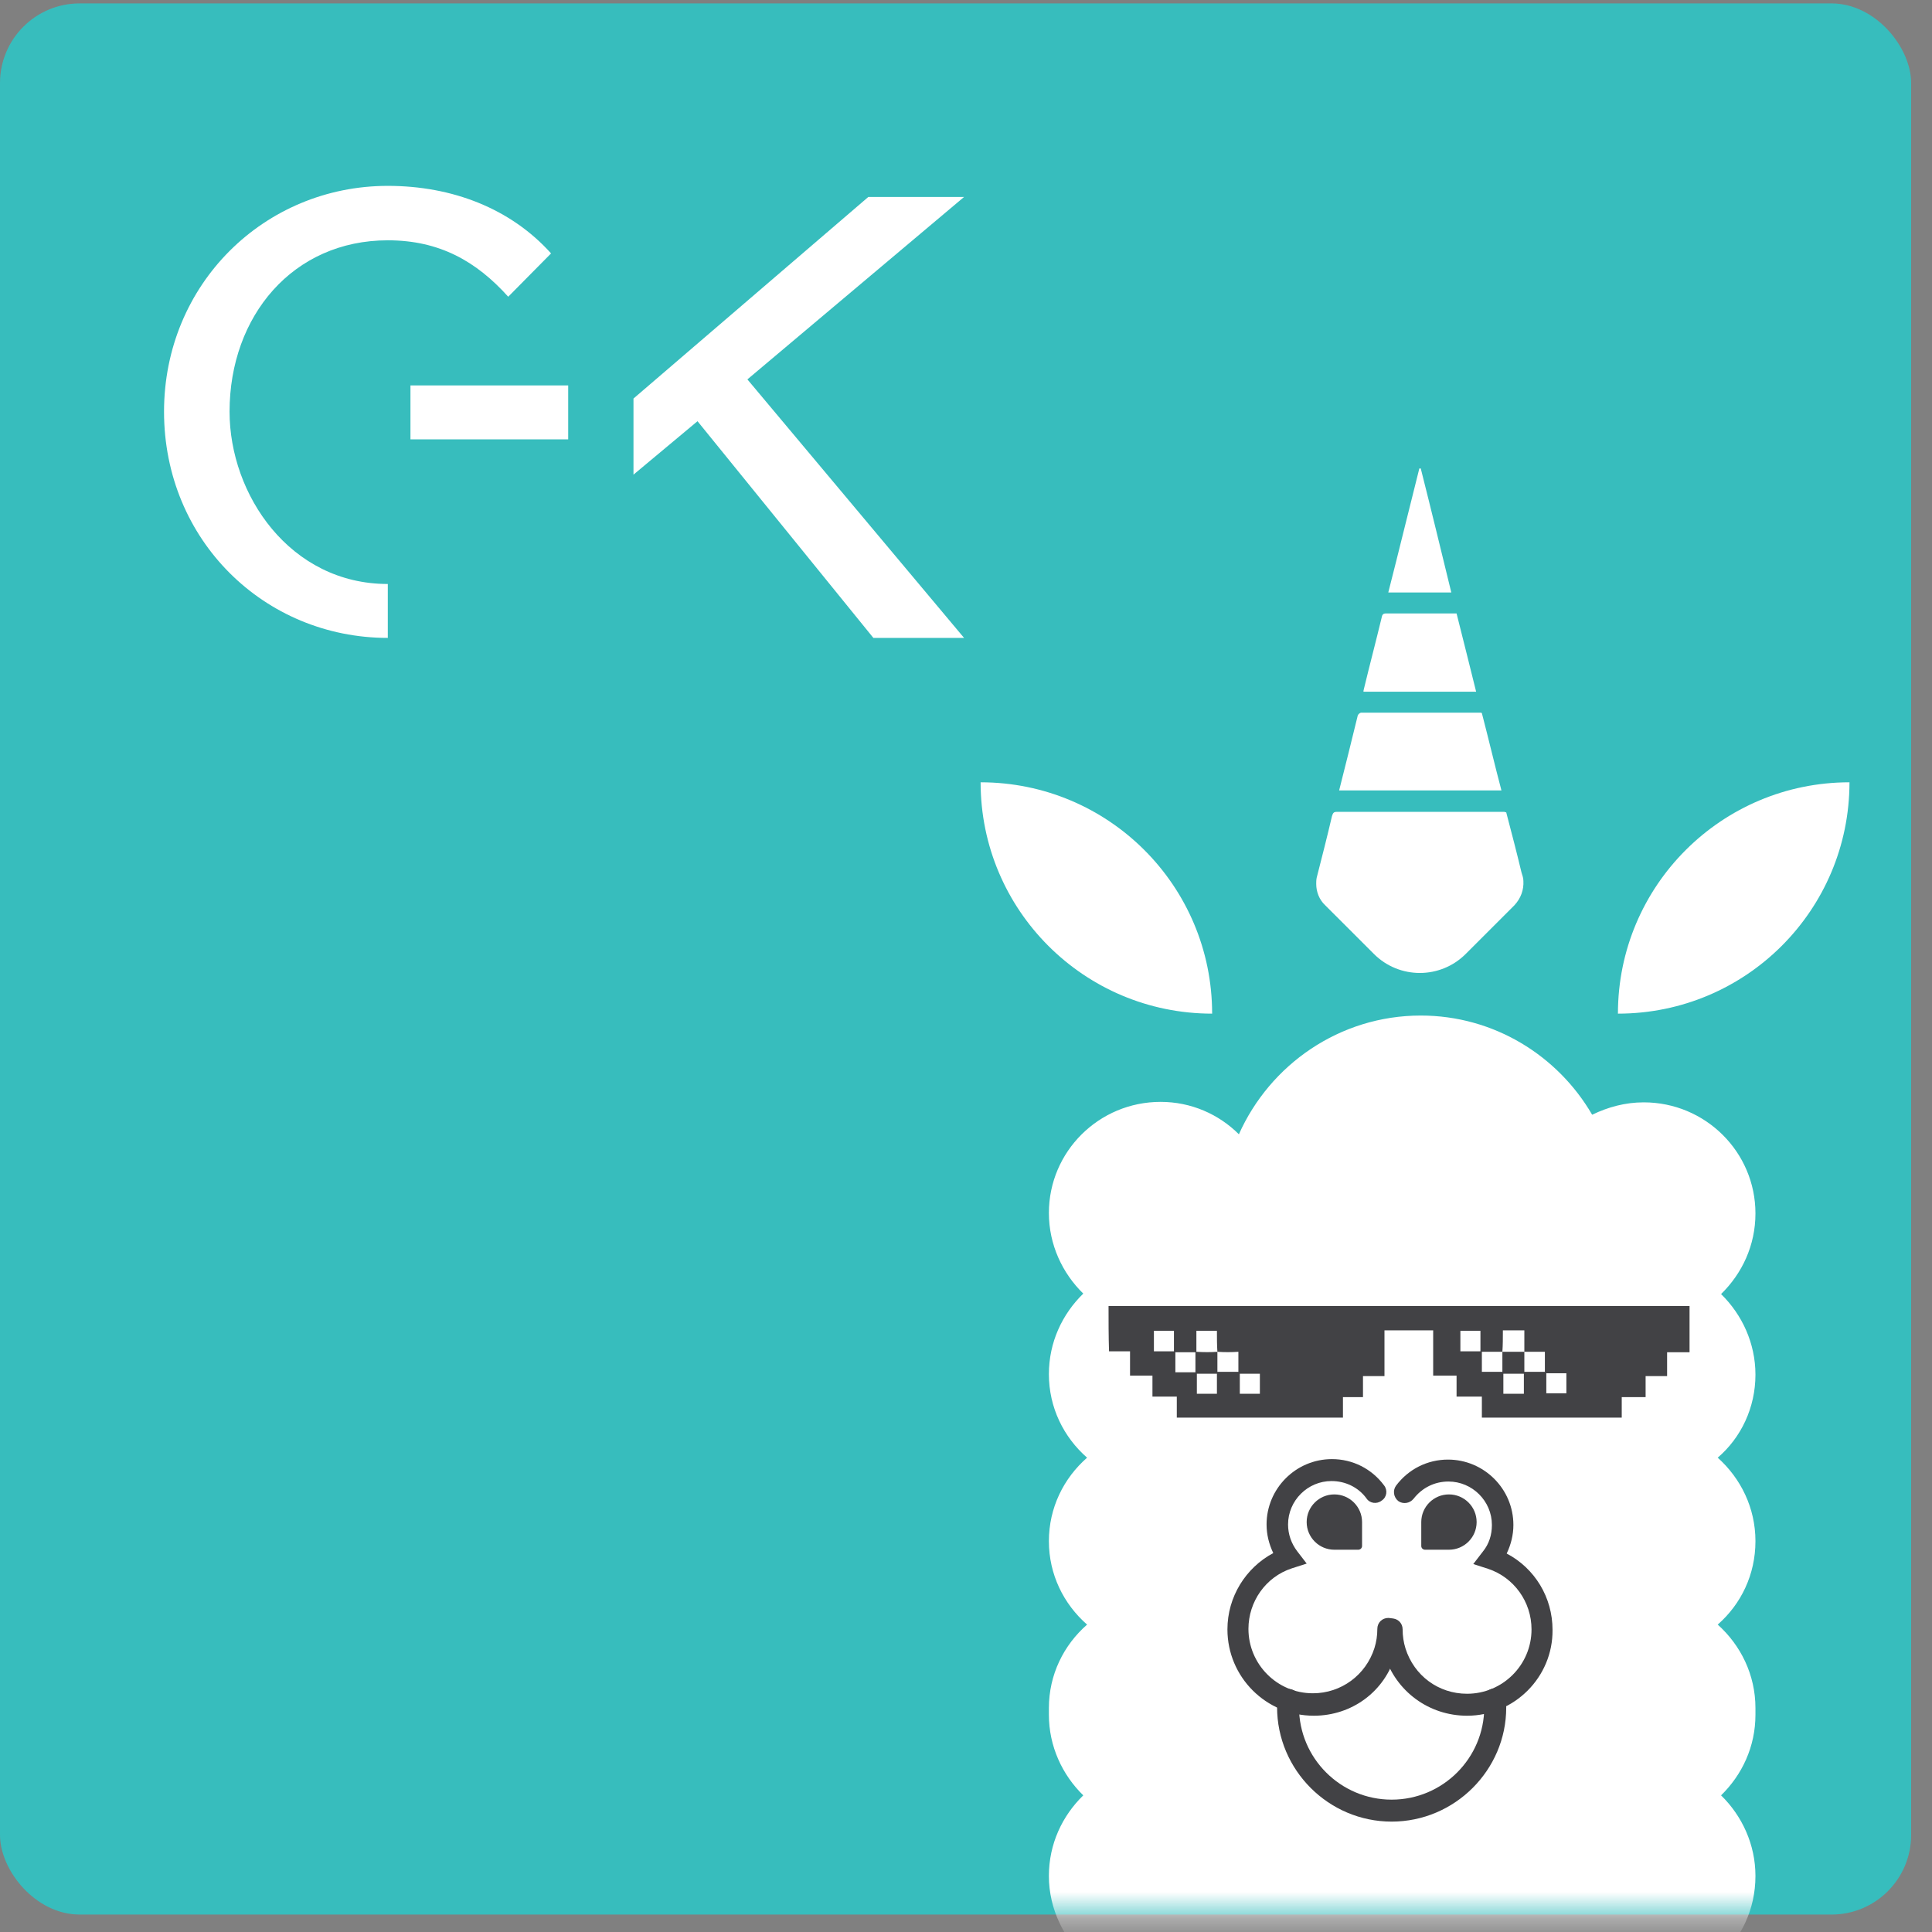 <svg width="73" height="73" viewBox="0 0 73 73" fill="none" xmlns="http://www.w3.org/2000/svg">
<rect x="0" y="0" width="73" height="73" fill="#808080" stroke="none"/>
<rect y="0.129" width="72.212" height="72.212" rx="3.009" fill="#37BDBD"/>
<mask id="mask0_157_121" style="mask-type:alpha" maskUnits="userSpaceOnUse" x="0" y="0" width="73" height="73">
<rect y="0.129" width="72.212" height="72.212" fill="#3224CD"/>
</mask>
<g mask="url(#mask0_157_121)">
<path d="M66.329 51.942C66.329 50.753 65.823 49.671 65.03 48.896C65.823 48.121 66.329 47.058 66.329 45.851C66.329 43.526 64.434 41.652 62.108 41.652C61.404 41.652 60.755 41.832 60.159 42.12C58.861 39.886 56.444 38.372 53.684 38.372C50.617 38.372 47.984 40.228 46.811 42.859C46.054 42.102 45.007 41.634 43.853 41.634C41.526 41.634 39.632 43.508 39.632 45.833C39.632 47.022 40.137 48.103 40.931 48.878C40.137 49.653 39.632 50.717 39.632 51.924C39.632 53.185 40.191 54.303 41.075 55.078C40.191 55.853 39.632 56.97 39.632 58.232C39.632 59.493 40.191 60.61 41.075 61.385C40.191 62.16 39.632 63.278 39.632 64.539C39.632 64.575 39.632 64.611 39.632 64.665C39.632 64.701 39.632 64.737 39.632 64.791C39.632 65.981 40.137 67.062 40.931 67.837C40.137 68.612 39.632 69.675 39.632 70.883C39.632 71.513 39.776 72.108 40.029 72.649C40.281 73.189 40.642 73.658 41.075 74.037C40.191 74.811 39.65 75.929 39.65 77.19C39.65 77.821 39.794 78.416 40.047 78.957C40.299 79.497 40.66 79.966 41.093 80.344C40.209 81.119 39.65 82.236 39.65 83.498C39.65 84.759 40.209 85.877 41.093 86.652C40.209 87.427 39.65 88.544 39.65 89.805C39.65 91.067 40.209 92.184 41.093 92.959C40.209 93.734 39.65 94.852 39.65 96.113C39.65 96.419 39.686 96.726 39.74 97.014C43.456 99.844 48.074 101.52 53.106 101.52C57.995 101.52 62.522 99.934 66.184 97.23C66.274 96.87 66.329 96.51 66.329 96.113C66.329 94.852 65.769 93.734 64.903 92.959C65.787 92.184 66.329 91.067 66.329 89.805C66.329 88.544 65.769 87.427 64.903 86.652C65.787 85.877 66.329 84.759 66.329 83.498C66.329 82.236 65.769 81.119 64.903 80.344C65.787 79.569 66.329 78.452 66.329 77.19C66.329 75.929 65.769 74.811 64.903 74.037C65.787 73.262 66.329 72.144 66.329 70.883C66.329 69.693 65.823 68.612 65.03 67.837C65.823 67.062 66.329 65.999 66.329 64.791C66.329 64.755 66.329 64.719 66.329 64.665C66.329 64.629 66.329 64.593 66.329 64.539C66.329 63.278 65.769 62.16 64.903 61.385C65.787 60.61 66.329 59.493 66.329 58.232C66.329 56.97 65.769 55.853 64.903 55.078C65.787 54.321 66.329 53.185 66.329 51.942Z" fill="white"/>
<path d="M45.8 38.3C40.966 38.3 37.052 34.389 37.052 29.559C41.886 29.559 45.8 33.47 45.8 38.3Z" fill="white"/>
<path d="M61.133 38.3C61.133 33.47 65.048 29.559 69.882 29.559C69.882 34.389 65.968 38.3 61.133 38.3Z" fill="white"/>
<path d="M41.886 49.347C49.209 49.347 56.515 49.347 63.839 49.347C63.839 49.923 63.839 50.5 63.839 51.095C63.532 51.095 63.279 51.095 62.991 51.095C62.991 51.401 62.991 51.69 62.991 51.996C62.702 51.996 62.45 51.996 62.179 51.996C62.179 52.266 62.179 52.501 62.179 52.789C61.872 52.789 61.584 52.789 61.277 52.789C61.277 53.059 61.277 53.312 61.277 53.564C59.509 53.564 57.76 53.564 55.992 53.564C55.992 53.294 55.992 53.041 55.992 52.771C55.667 52.771 55.361 52.771 55.036 52.771C55.036 52.501 55.036 52.248 55.036 51.978C54.729 51.978 54.459 51.978 54.152 51.978C54.152 51.383 54.152 50.825 54.152 50.266C53.539 50.266 52.943 50.266 52.312 50.266C52.312 50.843 52.312 51.401 52.312 51.996C52.023 51.996 51.789 51.996 51.5 51.996C51.5 52.266 51.5 52.519 51.5 52.789C51.23 52.789 50.995 52.789 50.743 52.789C50.743 53.059 50.743 53.312 50.743 53.564C48.632 53.564 46.558 53.564 44.465 53.564C44.465 53.294 44.465 53.059 44.465 52.771C44.159 52.771 43.852 52.771 43.545 52.771C43.545 52.483 43.545 52.248 43.545 51.978C43.257 51.978 42.986 51.978 42.698 51.978C42.698 51.672 42.698 51.383 42.698 51.059C42.409 51.059 42.175 51.059 41.904 51.059C41.886 50.482 41.886 49.923 41.886 49.347ZM45.999 51.077C45.999 51.329 45.999 51.581 45.999 51.834C46.287 51.834 46.54 51.834 46.792 51.834C46.792 51.581 46.792 51.329 46.792 51.077C46.522 51.095 46.251 51.095 45.999 51.077C45.981 50.825 45.981 50.554 45.981 50.284C45.71 50.284 45.458 50.284 45.205 50.284C45.205 50.554 45.205 50.807 45.205 51.077C45.494 51.095 45.746 51.095 45.999 51.077ZM56.767 51.077C57.038 51.077 57.327 51.077 57.597 51.077C57.597 51.329 57.597 51.581 57.597 51.834C57.868 51.834 58.12 51.834 58.373 51.834C58.373 51.581 58.373 51.329 58.373 51.077C58.102 51.077 57.85 51.077 57.597 51.077C57.597 50.807 57.597 50.536 57.597 50.266C57.309 50.266 57.056 50.266 56.786 50.266C56.786 50.572 56.785 50.825 56.767 51.077C56.515 51.077 56.244 51.077 55.992 51.077C55.992 51.347 55.992 51.581 55.992 51.834C56.262 51.834 56.497 51.834 56.767 51.834C56.767 51.581 56.767 51.329 56.767 51.077ZM43.6 50.284C43.6 50.554 43.6 50.807 43.6 51.059C43.852 51.059 44.105 51.059 44.357 51.059C44.357 50.788 44.357 50.536 44.357 50.284C44.087 50.284 43.852 50.284 43.6 50.284ZM55.18 50.284C55.18 50.554 55.18 50.807 55.18 51.059C55.433 51.059 55.685 51.059 55.938 51.059C55.938 50.788 55.938 50.536 55.938 50.284C55.685 50.284 55.451 50.284 55.18 50.284ZM45.981 52.663C45.981 52.41 45.981 52.158 45.981 51.906C45.71 51.906 45.476 51.906 45.223 51.906C45.223 52.176 45.223 52.41 45.223 52.663C45.494 52.663 45.728 52.663 45.981 52.663ZM56.804 51.906C56.804 52.158 56.804 52.41 56.804 52.663C57.074 52.663 57.327 52.663 57.579 52.663C57.579 52.41 57.579 52.158 57.579 51.906C57.309 51.906 57.056 51.906 56.804 51.906ZM45.169 51.852C45.169 51.581 45.169 51.347 45.169 51.095C44.898 51.095 44.664 51.095 44.411 51.095C44.411 51.347 44.411 51.599 44.411 51.852C44.682 51.852 44.916 51.852 45.169 51.852ZM47.604 52.663C47.604 52.392 47.604 52.158 47.604 51.906C47.334 51.906 47.099 51.906 46.846 51.906C46.846 52.158 46.846 52.41 46.846 52.663C47.099 52.663 47.334 52.663 47.604 52.663ZM58.427 51.888C58.427 52.158 58.427 52.392 58.427 52.645C58.698 52.645 58.95 52.645 59.185 52.645C59.185 52.374 59.185 52.14 59.185 51.888C58.932 51.888 58.698 51.888 58.427 51.888Z" fill="#424245"/>
<path d="M49.643 64.828C47.839 64.828 46.378 63.368 46.378 61.566C46.378 60.34 47.064 59.241 48.11 58.682C47.947 58.34 47.857 57.979 47.857 57.601C47.857 56.249 48.958 55.132 50.328 55.132C51.104 55.132 51.826 55.492 52.295 56.123C52.439 56.303 52.403 56.574 52.205 56.7C52.024 56.844 51.754 56.808 51.627 56.61C51.321 56.195 50.834 55.961 50.31 55.961C49.409 55.961 48.669 56.7 48.669 57.601C48.669 57.979 48.795 58.322 49.012 58.61L49.373 59.079L48.813 59.259C47.821 59.583 47.172 60.52 47.172 61.547C47.172 62.881 48.254 63.98 49.607 63.98C50.671 63.98 51.609 63.296 51.934 62.268C52.006 62.034 52.042 61.8 52.042 61.547C52.042 61.313 52.223 61.133 52.457 61.133C52.691 61.133 52.872 61.313 52.872 61.547C52.872 61.872 52.818 62.196 52.728 62.521C52.331 63.908 51.086 64.828 49.643 64.828Z" fill="#424245"/>
<path d="M55.433 64.828C53.99 64.828 52.745 63.908 52.312 62.539C52.222 62.232 52.168 61.908 52.168 61.566C52.168 61.331 52.348 61.151 52.583 61.151C52.817 61.151 52.998 61.331 52.998 61.566C52.998 61.818 53.034 62.052 53.106 62.286C53.431 63.314 54.351 63.998 55.433 63.998C56.768 63.998 57.868 62.917 57.868 61.566C57.868 60.52 57.201 59.601 56.227 59.277L55.667 59.097L56.028 58.628C56.263 58.34 56.371 57.997 56.371 57.619C56.371 56.718 55.631 55.979 54.729 55.979C54.206 55.979 53.737 56.213 53.413 56.628C53.268 56.808 53.016 56.844 52.835 56.718C52.655 56.574 52.619 56.321 52.745 56.141C53.214 55.51 53.936 55.15 54.711 55.15C56.064 55.15 57.183 56.249 57.183 57.619C57.183 57.997 57.092 58.358 56.93 58.7C57.994 59.259 58.662 60.358 58.662 61.584C58.68 63.368 57.219 64.828 55.433 64.828Z" fill="#424245"/>
<path d="M51.32 58.556H50.418C49.841 58.556 49.372 58.087 49.372 57.511C49.372 56.934 49.841 56.466 50.418 56.466C50.995 56.466 51.465 56.934 51.465 57.511V58.412C51.465 58.502 51.392 58.556 51.32 58.556Z" fill="#424245"/>
<path d="M53.846 58.556H54.748C55.325 58.556 55.794 58.088 55.794 57.511C55.794 56.934 55.325 56.466 54.748 56.466C54.171 56.466 53.702 56.934 53.702 57.511V58.412C53.702 58.502 53.774 58.556 53.846 58.556Z" fill="#424245"/>
<path d="M52.583 68.829C50.202 68.829 48.254 66.882 48.254 64.503C48.254 64.413 48.254 64.305 48.272 64.197C48.29 63.963 48.488 63.8 48.722 63.819C48.957 63.837 49.119 64.035 49.101 64.269C49.101 64.341 49.083 64.413 49.083 64.503C49.083 66.432 50.653 67.999 52.583 67.999C54.513 67.999 56.082 66.432 56.082 64.503C56.082 64.413 56.082 64.323 56.064 64.251C56.046 64.017 56.208 63.819 56.443 63.8C56.677 63.782 56.876 63.945 56.894 64.179C56.912 64.287 56.912 64.395 56.912 64.521C56.912 66.882 54.964 68.829 52.583 68.829Z" fill="#424245"/>
<path d="M53.683 17.701C53.665 17.701 53.647 17.701 53.629 17.701C53.232 19.269 52.853 20.837 52.456 22.386H54.837C54.459 20.837 54.08 19.269 53.683 17.701Z" fill="white"/>
<path d="M55.036 23.179C54.134 23.179 53.25 23.179 52.366 23.179C52.24 23.179 52.222 23.251 52.204 23.341C51.987 24.243 51.753 25.126 51.536 26.027C51.518 26.081 51.518 26.117 51.518 26.135H55.775C55.541 25.18 55.288 24.189 55.036 23.179Z" fill="white"/>
<path d="M55.992 26.946C55.974 26.928 55.956 26.928 55.956 26.928C54.441 26.928 52.925 26.928 51.428 26.928C51.392 26.928 51.32 26.982 51.302 27.036C51.068 27.991 50.833 28.946 50.599 29.865H56.731C56.479 28.91 56.245 27.919 55.992 26.946Z" fill="white"/>
<path d="M57.561 33.289C57.561 33.181 57.525 33.073 57.489 32.965C57.309 32.208 57.11 31.451 56.912 30.694C56.876 30.694 56.858 30.676 56.84 30.676C54.729 30.676 52.619 30.676 50.508 30.676C50.382 30.676 50.364 30.73 50.328 30.838C50.148 31.613 49.949 32.388 49.751 33.163C49.733 33.253 49.733 33.325 49.733 33.397C49.733 33.686 49.841 33.992 50.075 34.208L51.915 36.047C52.871 37.002 54.423 37.002 55.379 36.047L57.219 34.208C57.471 33.938 57.579 33.614 57.561 33.289Z" fill="white"/>
</g>
<path d="M14.653 9.08C11.073 9.08 8.674 11.936 8.674 15.554C8.674 18.695 10.959 22.066 14.653 22.066V24.103C9.988 24.103 6.198 20.409 6.198 15.554C6.198 10.736 9.988 7.023 14.653 7.023C17.09 7.023 19.299 7.88 20.822 9.575L19.203 11.212C18.004 9.879 16.614 9.08 14.653 9.08ZM15.509 14.563H21.469V16.601H15.509V14.563Z" fill="white"/>
<path d="M23.936 15.059L32.809 7.442H36.427L28.24 14.335L36.427 24.103H33L26.355 15.915L23.936 17.934V15.059Z" fill="white"/>
</svg>
